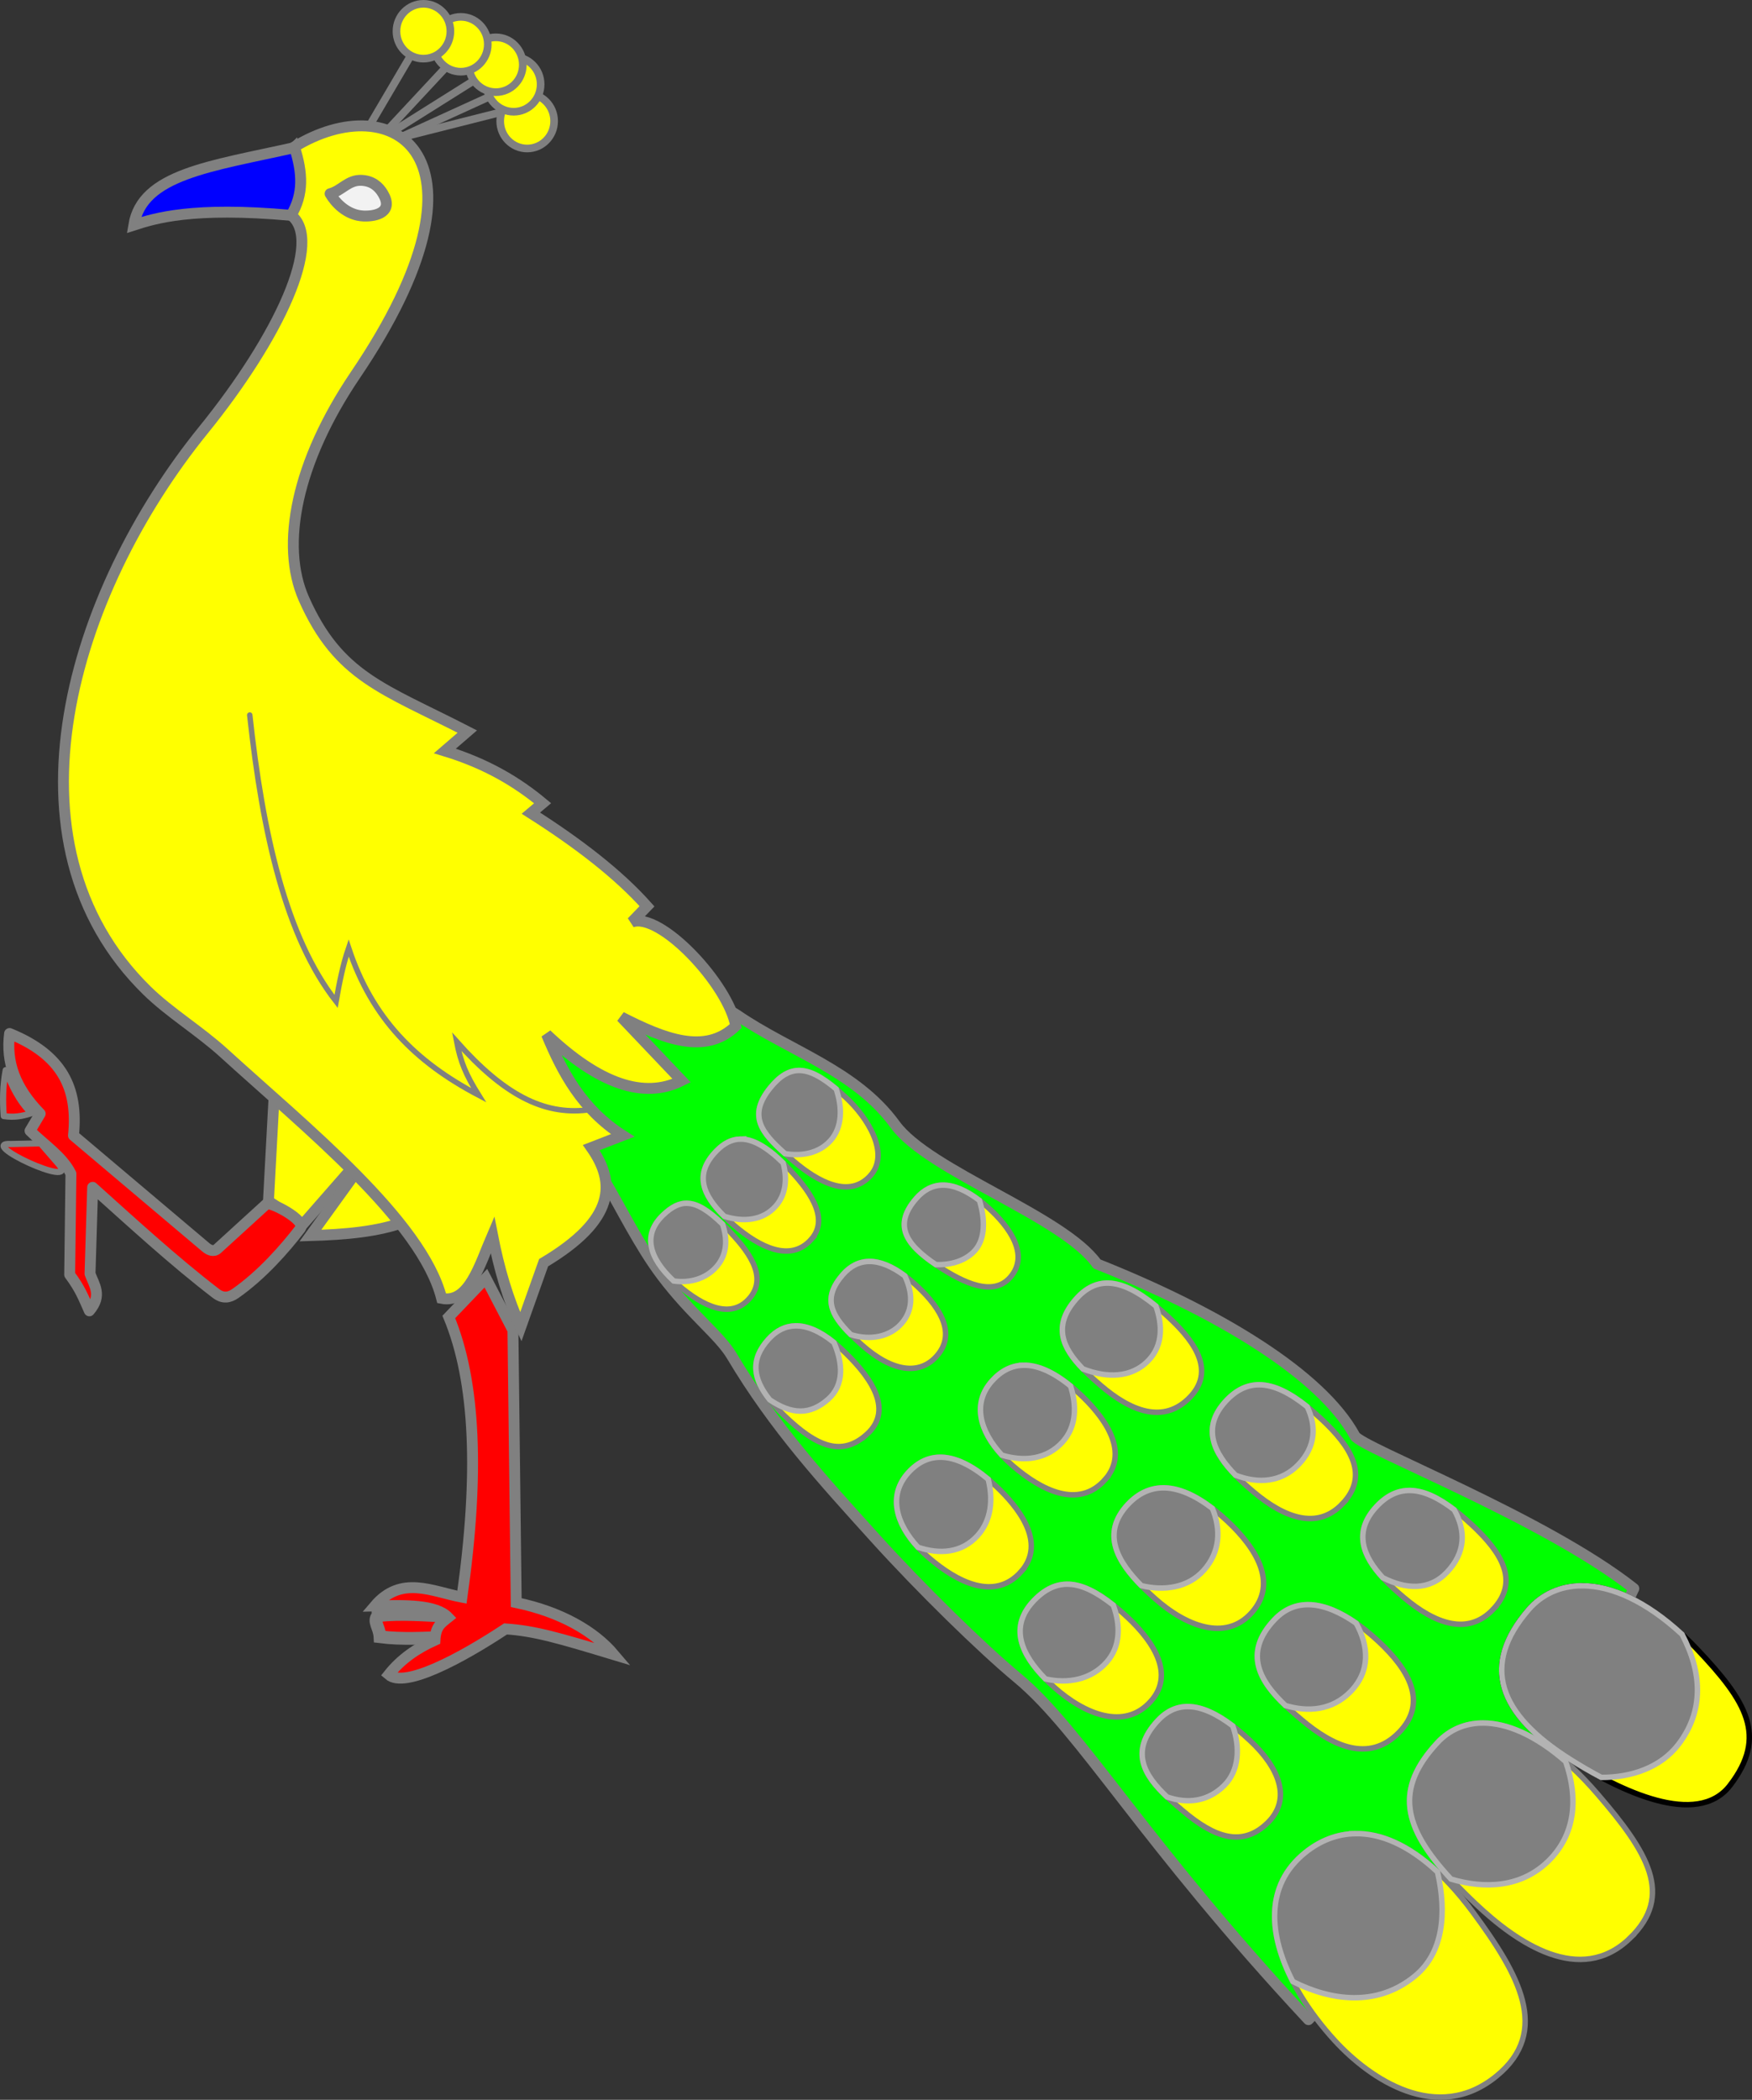<?xml version="1.0" encoding="UTF-8" standalone="no"?>
<svg
   xmlns:dc="http://purl.org/dc/elements/1.1/"
   xmlns:cc="http://creativecommons.org/ns#"
   xmlns:rdf="http://www.w3.org/1999/02/22-rdf-syntax-ns#"
   xmlns:svg="http://www.w3.org/2000/svg"
   xmlns="http://www.w3.org/2000/svg"
   version="1.1"
   id="svg3051"
   height="681.671"
   width="569.061">

  <rect width="100%" height="100%" fill="#333333" stroke="none"/>

  <g
     transform="translate(-54.271,-61.922)"
     style="display:inline"
     id="layer4" />
  <g
     style="display:inline"
     transform="translate(-54.271,-61.922)"
     id="layer1">
    <g
       transform="matrix(-1,0,0,1,677.602,0)"
       id="g969">
      <path
         style="display:inline;fill:#ffff00;fill-opacity:1;stroke:#808080;stroke-width:3.543;stroke-linecap:butt;stroke-linejoin:miter;stroke-miterlimit:4;stroke-dasharray:none;stroke-opacity:1"
         d="m 534.292,417.685 1.848,34.162 c -3.777,2.429 -7.44,5.001 -10.688,8.091 l -16.482,-18.829 z"
         id="path3894" />
      <g
         id="attired">
        <path
           id="path3908"
           d="m 416.023,371.836 -31.992,19.551 c -17.151,11.793 -38.632,18.046 -51.454,35.66 -10.97,15.07 -54.653,29.741 -65.553,45.202 -39.674,15.766 -72.945,35.914 -83.771,55.833 -2.079,3.824 -61.783,26.769 -90.597,49.545 l 24.873,52.901 80.808,87.045 c 53.976,-57.901 73.734,-93.719 94.543,-110.983 11.618,-9.639 31.527,-29.116 46.392,-45.568 16.359,-18.105 32.476,-35.58 46.365,-58.921 4.016,-6.748 13.185,-13.407 22.688,-25.988 7.422,-9.827 13.412,-22.264 18.793,-31.263 l 37.65,-47.443 z"
           style="display:inline;fill:#00ff00;fill-opacity:1;stroke:#808080;stroke-width:3.543;stroke-linecap:butt;stroke-linejoin:round;stroke-miterlimit:4;stroke-dasharray:none;stroke-opacity:1" />
      </g>
      <ellipse
         ry="8.9"
         rx="8.758"
         cy="108.148"
         cx="457.133"
         transform="translate(-5.028,-6.915)"
         id="path3876"
         style="display:inline;fill:#ffff00;fill-opacity:1;stroke:#808080;stroke-width:2.48;stroke-linecap:round;stroke-linejoin:round;stroke-miterlimit:4;stroke-dasharray:none;stroke-opacity:1" />
      <ellipse
         ry="8.9"
         rx="8.758"
         cy="108.148"
         cx="457.133"
         style="display:inline;fill:#ffff00;fill-opacity:1;stroke:#808080;stroke-width:2.48;stroke-linecap:round;stroke-linejoin:round;stroke-miterlimit:4;stroke-dasharray:none;stroke-opacity:1"
         id="path3878"
         transform="translate(-0.648,-18.852)" />
      <ellipse
         ry="8.9"
         rx="8.758"
         cy="108.148"
         cx="457.133"
         transform="translate(5.144,-25.209)"
         id="path3880"
         style="display:inline;fill:#ffff00;fill-opacity:1;stroke:#808080;stroke-width:2.48;stroke-linecap:round;stroke-linejoin:round;stroke-miterlimit:4;stroke-dasharray:none;stroke-opacity:1" />
      <ellipse
         ry="8.9"
         rx="8.758"
         cy="108.148"
         cx="457.133"
         style="display:inline;fill:#ffff00;fill-opacity:1;stroke:#808080;stroke-width:2.48;stroke-linecap:round;stroke-linejoin:round;stroke-miterlimit:4;stroke-dasharray:none;stroke-opacity:1"
         id="path3882"
         transform="translate(16.515,-31.849)" />
      <ellipse
         ry="8.9"
         rx="8.758"
         cy="108.148"
         cx="457.133"
         style="display:inline;fill:#ffff00;fill-opacity:1;stroke:#808080;stroke-width:2.48;stroke-linecap:round;stroke-linejoin:round;stroke-miterlimit:4;stroke-dasharray:none;stroke-opacity:1"
         id="path3874"
         transform="translate(28.664,-36.087)" />
      <path
         style="display:inline;fill:#ffff00;stroke:#808080;stroke-width:2.48;stroke-linecap:butt;stroke-linejoin:miter;stroke-miterlimit:4;stroke-dasharray:none;stroke-opacity:1"
         d="m 489.894,79.902 13.42,22.814"
         id="path3884" />
      <path
         id="path3886"
         d="m 478.24,83.504 19.495,20.907"
         style="display:inline;fill:#ffff00;stroke:#808080;stroke-width:2.48;stroke-linecap:butt;stroke-linejoin:miter;stroke-miterlimit:4;stroke-dasharray:none;stroke-opacity:1" />
      <path
         style="display:inline;fill:#ffff00;stroke:#808080;stroke-width:2.48;stroke-linecap:butt;stroke-linejoin:miter;stroke-miterlimit:4;stroke-dasharray:none;stroke-opacity:1"
         d="M 469.199,87.954 496.533,105.117"
         id="path3888" />
      <path
         id="path3890"
         d="M 464.113,93.18 493.849,106.742"
         style="display:inline;fill:#ffff00;stroke:#808080;stroke-width:2.48;stroke-linecap:butt;stroke-linejoin:miter;stroke-miterlimit:4;stroke-dasharray:none;stroke-opacity:1" />
      <path
         style="display:inline;fill:#ffff00;stroke:#808080;stroke-width:2.48;stroke-linecap:butt;stroke-linejoin:miter;stroke-miterlimit:4;stroke-dasharray:none;stroke-opacity:1"
         d="m 460.016,98.195 33.833,8.547"
         id="path3892" />
      <path
         id="path3896"
         d="m 505.923,440.06 16.582,22.975 c -11.359,-0.332 -21.887,-1.233 -30.716,-4.495 z"
         style="display:inline;fill:#ffff00;fill-opacity:1;stroke:#808080;stroke-width:3.543;stroke-linecap:butt;stroke-linejoin:miter;stroke-miterlimit:4;stroke-dasharray:none;stroke-opacity:1" />
      <g
         id="legged">
        <path
           style="display:inline;fill:#ff0000;fill-opacity:1;stroke:#808080;stroke-width:3.543;stroke-linecap:butt;stroke-linejoin:round;stroke-miterlimit:4;stroke-dasharray:none;stroke-opacity:1"
           d="m 536.804,452.815 15.893,14.491 c 1.223,1.115 2.686,0.472 3.833,-0.497 l 42.935,-36.252 c -1.567,-15.415 3.691,-26.174 20.756,-33.119 1.183,9.269 -1.702,17.599 -9.949,26.03 l 3.306,5.56 c -4.432,4.424 -10.527,8.333 -13.286,13.928 l 0.408,32.766 c -3.448,4.631 -4.5,7.506 -6.394,11.745 -4.288,-5.006 -1.561,-8.313 -0.213,-12.032 l -0.855,-28.058 c -12.806,11.472 -26.289,23.891 -40.029,34.429 -2.317,1.777 -4.377,1.395 -6.357,0.008 -8.494,-5.949 -15.896,-14.331 -21.067,-21.065 -2.086,-2.717 9.939,-8.918 11.019,-7.934 z"
           id="path3898" />
        <path
           id="path3900"
           d="m 613.179,423.316 c 4.052,-4.055 6.304,-8.848 8.299,-13.985 0.972,5.168 1.006,9.998 0.636,14.903 -3.254,0.488 -5.869,0.099 -8.935,-0.918 z"
           style="display:inline;fill:#ff0000;fill-opacity:1;stroke:#808080;stroke-width:2;stroke-linecap:butt;stroke-linejoin:round;stroke-opacity:1" />
        <path
           style="display:inline;fill:#ff0000;fill-opacity:1;stroke:#808080;stroke-width:2;stroke-linecap:butt;stroke-linejoin:round;stroke-opacity:1"
           d="m 604.159,440.019 6.004,-6.922 9.606,0.212 c 11.407,-0.671 -22.171,14.892 -15.61,6.71 z"
           id="path3902" />
        <path
           id="path3906"
           d="m 500.536,586.397 c 1.775,1.796 -0.447,3.705 -0.626,6.881 -7.174,0.905 -14.577,0.429 -22.027,0.131 -0.254,-2.896 0.157,-4.959 0.731,-6.816 6.147,-0.35 14.623,-0.975 21.922,-0.197 z"
           style="display:inline;fill:#ff0000;fill-opacity:1;stroke:#808080;stroke-width:4.149;stroke-linecap:butt;stroke-linejoin:miter;stroke-miterlimit:4;stroke-dasharray:none;stroke-opacity:1" />
        <path
           id="path3904"
           d="m 465.518,476.87 -8.79,16.881 -1.068,88.428 c -14.525,3.034 -25.341,9.31 -31.769,16.903 17.805,-5.382 25.776,-7.73 35.228,-8.356 14.353,9.498 32.765,19.384 37.968,14.852 -4.095,-5.152 -9.172,-8.567 -15.032,-11.202 -0.234,-4.408 -1.83,-5.392 -4.3,-7.378 3.961,-4.143 13.783,-4.022 23.832,-3.737 -8.534,-10.04 -18.519,-4.703 -28.298,-2.833 -5.647,-39.715 -4.47,-69.9 4.266,-90.971 z"
           style="display:inline;fill:#ff0000;fill-opacity:1;stroke:#808080;stroke-width:3.543;stroke-linecap:butt;stroke-linejoin:miter;stroke-miterlimit:4;stroke-dasharray:none;stroke-opacity:1" />
      </g>
      <path
         style="display:inline;fill:#ffff00;fill-opacity:1;stroke:#808080;stroke-width:1.772;stroke-linecap:butt;stroke-linejoin:miter;stroke-miterlimit:4;stroke-dasharray:none;stroke-opacity:1"
         d="m 340.606,443.557 c -6.483,-7.221 1.118,-18.991 7.791,-25.172 10.306,-9.546 17.216,-12.672 24.773,-3.296 7.989,9.911 1.942,15.574 -7.492,23.674 -8.179,7.023 -18.321,12.314 -25.072,4.795 z"
         id="path3910" />
      <path
         id="path3912"
         d="m 359.885,464.334 c -6.483,-7.221 1.373,-16.93 7.691,-23.474 9.507,-9.846 16.597,-11.934 23.074,-5.294 8.254,8.462 3.64,16.073 -5.794,24.173 -8.179,7.023 -18.221,12.114 -24.972,4.595 z"
         style="display:inline;fill:#ffff00;fill-opacity:1;stroke:#808080;stroke-width:1.772;stroke-linecap:butt;stroke-linejoin:miter;stroke-miterlimit:4;stroke-dasharray:none;stroke-opacity:1" />
      <path
         style="display:inline;fill:#ffff00;fill-opacity:1;stroke:#808080;stroke-width:1.772;stroke-linecap:butt;stroke-linejoin:miter;stroke-miterlimit:4;stroke-dasharray:none;stroke-opacity:1"
         d="m 379.963,483.512 c -6.434,-7.265 0.773,-16.031 7.092,-22.575 9.507,-9.846 14.617,-10.553 20.877,-4.595 7.027,6.689 4.539,14.675 -4.895,22.775 -8.179,7.023 -17.122,11.115 -23.074,4.395 z"
         id="path3914" />
      <path
         id="path3916"
         d="m 295.204,476.59 c -6.397,-7.298 0.338,-16.482 7.092,-22.575 9.807,-8.847 17.821,-9.533 23.474,-2.997 7.427,8.587 3.54,14.875 -6.892,21.776 -8.991,5.948 -18.221,10.017 -23.674,3.796 z"
         style="display:inline;fill:#ffff00;fill-opacity:1;stroke:#808080;stroke-width:1.772;stroke-linecap:butt;stroke-linejoin:miter;stroke-miterlimit:4;stroke-dasharray:none;stroke-opacity:1" />
      <path
         style="display:inline;fill:#ffff00;fill-opacity:1;stroke:#808080;stroke-width:1.772;stroke-linecap:butt;stroke-linejoin:miter;stroke-miterlimit:4;stroke-dasharray:none;stroke-opacity:1"
         d="m 319.177,502.262 c -7.296,-8.097 0.238,-17.381 6.992,-23.474 9.807,-8.847 17.821,-9.533 23.474,-2.997 7.427,8.587 3.048,14.494 -6.293,22.775 -9.873,8.753 -18.636,9.841 -24.173,3.696 z"
         id="path3918" />
      <path
         id="path3920"
         d="m 341.852,527.634 c -9.469,-8.412 -0.361,-19.878 8.391,-27.969 9.698,-8.966 17.664,-9.394 23.474,-2.997 7.527,8.287 4.061,15.877 -4.895,24.573 -11.071,10.75 -19.037,13.44 -26.97,6.393 z"
         style="display:inline;fill:#ffff00;fill-opacity:1;stroke:#808080;stroke-width:1.772;stroke-linecap:butt;stroke-linejoin:miter;stroke-miterlimit:4;stroke-dasharray:none;stroke-opacity:1" />
      <path
         style="display:inline;fill:#ffff00;fill-opacity:1;stroke:#808080;stroke-width:1.772;stroke-linecap:butt;stroke-linejoin:miter;stroke-miterlimit:4;stroke-dasharray:none;stroke-opacity:1"
         d="m 236.669,515.347 c -8.902,-9.413 0.597,-19.77 7.258,-25.965 12.304,-11.444 21.992,-14.803 29.972,-5.681 9.752,11.147 1.558,19.653 -8.005,27.909 -9.419,8.131 -20.424,13.043 -29.224,3.737 z"
         id="path3922" />
      <path
         id="path3924"
         d="m 264.438,542.317 c -8.602,-9.613 1.337,-21.424 7.957,-27.663 11.505,-10.845 21.399,-12.549 28.674,-4.482 7.62,8.45 2.957,19.253 -6.607,27.509 -9.419,8.131 -21.482,14.181 -30.024,4.636 z"
         style="display:inline;fill:#ffff00;fill-opacity:1;stroke:#808080;stroke-width:1.772;stroke-linecap:butt;stroke-linejoin:miter;stroke-miterlimit:4;stroke-dasharray:none;stroke-opacity:1" />
      <path
         style="display:inline;fill:#ffff00;fill-opacity:1;stroke:#808080;stroke-width:1.772;stroke-linecap:butt;stroke-linejoin:miter;stroke-miterlimit:4;stroke-dasharray:none;stroke-opacity:1"
         d="m 291.708,572.184 c -8.602,-9.613 1.337,-21.424 7.957,-27.663 11.505,-10.845 21.399,-12.549 28.674,-4.482 7.62,8.45 2.957,19.253 -6.607,27.509 -9.419,8.131 -21.482,14.181 -30.024,4.636 z"
         id="path3926" />
      <path
         id="path3928"
         d="m 249.554,614.238 c -8.602,-9.613 0.638,-21.224 9.056,-28.662 11.847,-10.469 20.618,-12.567 28.774,-4.182 9.414,9.679 2.934,19.913 -6.507,28.308 -9.818,8.73 -22.781,14.081 -31.322,4.536 z"
         style="display:inline;fill:#ffff00;fill-opacity:1;stroke:#808080;stroke-width:1.772;stroke-linecap:butt;stroke-linejoin:miter;stroke-miterlimit:4;stroke-dasharray:none;stroke-opacity:1" />
      <path
         style="display:inline;fill:#ffff00;fill-opacity:1;stroke:#808080;stroke-width:1.772;stroke-linecap:butt;stroke-linejoin:miter;stroke-miterlimit:4;stroke-dasharray:none;stroke-opacity:1"
         d="m 216.791,585.47 c -8.602,-9.613 -1.481,-21.012 7.926,-29.792 11.557,-10.788 23.224,-14.953 32.234,-5.383 10.596,11.253 0.604,22.244 -8.838,30.639 -9.818,8.73 -22.781,14.081 -31.322,4.536 z"
         id="path3930" />
      <path
         id="path3932"
         d="m 187.393,550.212 c -8.956,-9.284 -2.752,-18.752 6.654,-27.532 11.557,-10.788 21.953,-15.659 30.963,-6.089 10.596,11.253 0.604,21.679 -8.838,29.65 -10.039,8.476 -20.662,12.386 -28.779,3.971 z"
         style="display:inline;fill:#ffff00;fill-opacity:1;stroke:#808080;stroke-width:1.772;stroke-linecap:butt;stroke-linejoin:miter;stroke-miterlimit:4;stroke-dasharray:none;stroke-opacity:1" />
      <path
         style="display:inline;fill:#ffff00;fill-opacity:1;stroke:#808080;stroke-width:1.772;stroke-linecap:butt;stroke-linejoin:miter;stroke-miterlimit:4;stroke-dasharray:none;stroke-opacity:1"
         d="m 138.516,584.539 c -8.956,-9.284 -2.752,-18.752 6.654,-27.532 11.557,-10.788 21.953,-15.659 30.963,-6.089 10.596,11.253 0.604,21.679 -8.838,29.65 -10.039,8.476 -20.662,12.386 -28.779,3.971 z"
         id="path3934" />
      <path
         id="path3936"
         d="m 169.044,624.451 c -9.913,-9.99 -2.871,-20.89 6.535,-29.67 11.557,-10.788 24.59,-16.638 33.695,-7.159 13.09,13.629 0.722,24.648 -8.719,32.62 -10.039,8.476 -21.738,14.058 -31.511,4.209 z"
         style="display:inline;fill:#ffff00;fill-opacity:1;stroke:#808080;stroke-width:1.772;stroke-linecap:butt;stroke-linejoin:miter;stroke-miterlimit:4;stroke-dasharray:none;stroke-opacity:1" />
      <path
         style="display:inline;fill:#ffff00;fill-opacity:1;stroke:#808080;stroke-width:1.772;stroke-linecap:butt;stroke-linejoin:miter;stroke-miterlimit:4;stroke-dasharray:none;stroke-opacity:1"
         d="m 211.537,653.617 c -7.76,-7.629 -3.702,-17.802 5.704,-26.582 11.557,-10.788 22.076,-15.179 30.132,-6.446 11.339,12.293 1.079,21.322 -8.363,29.294 -10.039,8.476 -19.135,11.931 -27.473,3.734 z"
         id="path3938" />
      <path
         id="path3940"
         d="m 137.176,735.817 c -17.622,-14.484 -7.151,-32.993 7.604,-52.953 20.73,-28.04 40.676,-30.734 54.602,-19.512 19.355,15.595 7.34,42.624 -9.702,61.129 -11.319,12.291 -33.122,27.267 -52.504,11.336 z"
         style="display:inline;fill:#ffff00;fill-opacity:1;stroke:#808080;stroke-width:1.772;stroke-linecap:butt;stroke-linejoin:miter;stroke-miterlimit:4;stroke-dasharray:none;stroke-opacity:1" />
      <path
         style="display:inline;fill:#ffff00;fill-opacity:1;stroke:#808080;stroke-width:1.772;stroke-linecap:butt;stroke-linejoin:miter;stroke-miterlimit:4;stroke-dasharray:none;stroke-opacity:1"
         d="m 93.938,691.154 c -14.467,-13.958 -5.749,-27.974 10.455,-46.776 22.63,-26.258 42.033,-27.482 51.988,-16.78 16.148,17.359 10.093,31.095 -12.315,52.339 -13.518,12.816 -34.016,26.763 -50.129,11.217 z"
         id="path3942" />
      <path
         id="path3944"
         d="m 61.39,641.501 c -12.215,-15.966 -5.408,-27.201 10.791,-44.256 22.908,-24.118 44.086,-25.043 54.676,-12.748 15.472,17.964 9.98,33.77 -13.659,48.643 -15.842,9.967 -41.071,22.395 -51.809,8.362 z"
         style="display:inline;fill:#ffff00;fill-opacity:1;stroke:#000000;stroke-width:1.772;stroke-linecap:butt;stroke-linejoin:miter;stroke-miterlimit:4;stroke-dasharray:none;stroke-opacity:1" />
      <path
         style="display:inline;fill:#808080;stroke:#b3b3b3;stroke-width:1.772;stroke-linecap:butt;stroke-linejoin:miter;stroke-miterlimit:4;stroke-dasharray:none;stroke-opacity:1"
         d="m 364.015,409.435 c -3.707,-0.107 -7.662,2.135 -12.281,6 -2.03,5.89 -2.043,12.425 1.812,16.719 3.679,4.098 9.215,5.229 14.812,4.281 7.801,-6.922 12.01,-12.414 4.812,-21.344 -3.07,-3.809 -6.029,-5.566 -9.156,-5.656 z"
         id="path3946" />
      <path
         style="display:inline;fill:#808080;stroke:#b3b3b3;stroke-width:1.772;stroke-linecap:butt;stroke-linejoin:miter;stroke-miterlimit:4;stroke-dasharray:none;stroke-opacity:1"
         d="m 383.015,431.716 c -4.14,-0.133 -8.723,2.522 -14.062,7.75 -1.352,5.016 -0.971,10.231 2.469,14.062 4.191,4.668 10.502,5.192 16.656,3.25 7.137,-7.021 9.806,-13.793 2.562,-21.219 -2.429,-2.49 -4.929,-3.757 -7.625,-3.844 z"
         id="path3951" />
      <path
         style="display:inline;fill:#808080;stroke:#b3b3b3;stroke-width:1.772;stroke-linecap:butt;stroke-linejoin:miter;stroke-miterlimit:4;stroke-dasharray:none;stroke-opacity:1"
         d="m 399.921,452.56 c -3.193,0.176 -6.719,2.325 -11.281,6.781 -1.634,4.821 -1.528,9.861 2,13.844 3.429,3.872 8.576,5.357 13.875,4.594 8.194,-7.643 10.05,-15.114 3.406,-21.438 -2.739,-2.607 -5.237,-3.933 -8,-3.781 z"
         id="path3956" />
      <path
         style="display:inline;fill:#808080;stroke:#b3b3b3;stroke-width:1.772;stroke-linecap:butt;stroke-linejoin:miter;stroke-miterlimit:4;stroke-dasharray:none;stroke-opacity:1"
         d="m 317.046,446.654 c -3.513,-0.017 -7.486,1.64 -11.844,4.969 -1.853,6.012 -1.968,12.338 1.406,16.188 2.891,3.298 7.613,4.823 12.75,4.656 10.07,-6.776 13.718,-12.984 6.406,-21.438 -2.473,-2.86 -5.389,-4.359 -8.719,-4.375 z"
         id="path3961" />
      <path
         style="display:inline;fill:#808080;stroke:#b3b3b3;stroke-width:1.772;stroke-linecap:butt;stroke-linejoin:miter;stroke-miterlimit:4;stroke-dasharray:none;stroke-opacity:1"
         d="m 340.921,471.435 c -3.414,-0.017 -7.256,1.516 -11.469,4.656 -2.478,5.215 -3.008,10.972 1.156,15.594 3.684,4.088 9.787,5.543 16.375,3.5 6.699,-6.621 9.034,-12.033 2.656,-19.406 -2.473,-2.86 -5.389,-4.328 -8.719,-4.344 z"
         id="path3966" />
      <path
         style="display:inline;fill:#808080;stroke:#b3b3b3;stroke-width:1.772;stroke-linecap:butt;stroke-linejoin:miter;stroke-miterlimit:4;stroke-dasharray:none;stroke-opacity:1"
         d="m 364.89,492.341 c -3.695,-0.047 -7.863,1.692 -12.438,5.406 -2.908,6.739 -3.352,13.759 1.844,18.375 5.907,5.248 11.819,5.077 19.031,0.219 5.361,-6.732 6.453,-12.995 0.375,-19.688 -2.542,-2.799 -5.481,-4.27 -8.812,-4.312 z"
         id="path3971" />
      <path
         style="display:inline;fill:#808080;stroke:#b3b3b3;stroke-width:1.772;stroke-linecap:butt;stroke-linejoin:miter;stroke-miterlimit:4;stroke-dasharray:none;stroke-opacity:1"
         d="m 263.265,478.466 c -4.602,0.142 -9.699,2.791 -15.375,7.438 -2.148,6.068 -2.323,12.661 2.312,17.562 5.632,5.956 13.798,5.825 21.406,2.844 6.493,-6.675 9.967,-13.809 2.281,-22.594 -3.242,-3.706 -6.758,-5.369 -10.625,-5.25 z"
         id="path3976" />
      <path
         style="display:inline;fill:#808080;stroke:#b3b3b3;stroke-width:1.772;stroke-linecap:butt;stroke-linejoin:miter;stroke-miterlimit:4;stroke-dasharray:none;stroke-opacity:1"
         d="m 290.984,505.123 c -4.616,-0.116 -9.782,2.192 -15.375,6.75 -1.986,6.226 -1.998,13.033 2.531,18.094 5.201,5.812 12.629,6.51 19.781,4.344 7.091,-7.683 9.781,-16.779 3.156,-24.125 -2.956,-3.277 -6.341,-4.968 -10.094,-5.062 z"
         id="path3981" />
      <path
         style="display:inline;fill:#808080;stroke:#b3b3b3;stroke-width:1.772;stroke-linecap:butt;stroke-linejoin:miter;stroke-miterlimit:4;stroke-dasharray:none;stroke-opacity:1"
         d="m 317.359,534.998 c -4.528,0.175 -9.569,2.589 -15,7.125 -1.576,6.278 -1.161,13.15 3.375,18.219 5.208,5.82 12.448,6.246 19.438,3.875 7.115,-7.69 9.791,-16.831 3.156,-24.188 -3.183,-3.529 -6.868,-5.19 -10.969,-5.031 z"
         id="path3986" />
      <path
         style="display:inline;fill:#808080;stroke:#b3b3b3;stroke-width:1.772;stroke-linecap:butt;stroke-linejoin:miter;stroke-miterlimit:4;stroke-dasharray:none;stroke-opacity:1"
         d="m 214.296,511.466 c -4.884,0.03 -10.086,2.737 -15.562,7.125 -2.982,6.295 -2.798,12.933 2.844,18.781 5.55,5.754 13.066,6.331 20.469,3.438 6.859,-7.038 11.306,-15.364 2.969,-24.219 -3.379,-3.589 -6.962,-5.148 -10.719,-5.125 z"
         id="path3991" />
      <path
         style="display:inline;fill:#808080;stroke:#b3b3b3;stroke-width:1.772;stroke-linecap:butt;stroke-linejoin:miter;stroke-miterlimit:4;stroke-dasharray:none;stroke-opacity:1"
         d="m 245.827,544.935 c -5.153,-0.131 -10.681,2.382 -16.281,6.656 -2.823,6.795 -2.571,14.113 2.781,20.094 5.057,5.652 12.781,6.802 20.281,5 7.612,-7.695 13.235,-16.964 4.344,-26.406 -3.379,-3.589 -7.145,-5.243 -11.125,-5.344 z"
         id="path3996" />
      <path
         style="display:inline;fill:#808080;stroke:#b3b3b3;stroke-width:1.772;stroke-linecap:butt;stroke-linejoin:miter;stroke-miterlimit:4;stroke-dasharray:none;stroke-opacity:1"
         d="m 276.109,576.216 c -4.331,0.181 -9.028,2.553 -14.375,6.781 -2.37,6.443 -2.457,13.372 2.188,18.562 5.078,5.675 12.556,7.048 19.844,5.406 7.75,-7.83 12.042,-16.909 3.625,-25.562 -3.568,-3.668 -7.272,-5.355 -11.281,-5.188 z"
         id="path4001" />
      <path
         style="display:inline;fill:#808080;stroke:#b3b3b3;stroke-width:1.772;stroke-linecap:butt;stroke-linejoin:miter;stroke-miterlimit:4;stroke-dasharray:none;stroke-opacity:1"
         d="m 165.421,545.779 c -4.541,0.028 -9.352,2.395 -14.406,6.25 -3.804,6.731 -3.837,13.902 2.438,20.406 5.733,5.943 13.286,5.447 20.75,1.656 6.26,-6.808 9.859,-14.775 1.938,-23.188 -3.379,-3.589 -6.962,-5.148 -10.719,-5.125 z"
         id="path4006" />
      <path
         style="display:inline;fill:#808080;stroke:#b3b3b3;stroke-width:1.772;stroke-linecap:butt;stroke-linejoin:miter;stroke-miterlimit:4;stroke-dasharray:none;stroke-opacity:1"
         d="m 197.671,582.873 c -4.742,0.234 -9.831,2.503 -14.844,6 -4.044,7.347 -4.736,15.588 1.938,22.312 5.91,5.956 13.639,6.648 21.062,4.406 7.826,-7.417 14.146,-16.82 3.438,-27.969 -3.414,-3.555 -7.36,-4.959 -11.594,-4.75 z"
         id="path4011" />
      <path
         style="display:inline;fill:#808080;stroke:#b3b3b3;stroke-width:1.772;stroke-linecap:butt;stroke-linejoin:miter;stroke-miterlimit:4;stroke-dasharray:none;stroke-opacity:1"
         d="m 237.359,615.935 c -4.444,0.075 -9.321,2.405 -14.438,6.281 -2.519,7.134 -1.989,14.654 2.812,19.375 5.303,5.213 11.875,5.997 18.531,3.688 7.28,-6.862 12.307,-14.699 3.094,-24.688 -3.021,-3.275 -6.362,-4.718 -10,-4.656 z"
         id="path4016" />
      <path
         style="display:inline;fill:#808080;stroke:#b3b3b3;stroke-width:1.772;stroke-linecap:butt;stroke-linejoin:miter;stroke-miterlimit:4;stroke-dasharray:none;stroke-opacity:1"
         d="m 109.296,576.716 c -9.279,0.048 -20.475,4.844 -32.313,15.781 -6.481,12.268 -7.205,24.759 1.156,35.688 5.698,7.447 15.116,10.776 25.063,10.75 0.011,-3e-5 0.021,3e-5 0.031,0 3.554,-1.886 6.936,-3.873 9.969,-5.781 23.639,-14.873 29.129,-30.693 13.656,-48.656 -4.302,-4.995 -10.359,-7.819 -17.562,-7.781 z"
         id="path4021" />
      <path
         style="display:inline;fill:#808080;stroke:#b3b3b3;stroke-width:1.772;stroke-linecap:butt;stroke-linejoin:miter;stroke-miterlimit:4;stroke-dasharray:none;stroke-opacity:1"
         d="m 141.515,621.279 c -7.561,0.04 -16.681,3.751 -26.719,12.5 -4.209,12.137 -3.115,23.884 5.75,32.438 8.758,8.449 20.47,9.009 31.5,5.719 15.639,-16.903 18.369,-29.267 4.344,-44.344 -3.733,-4.013 -8.813,-6.345 -14.875,-6.312 z"
         id="path4026" />
      <path
         style="display:inline;fill:#808080;stroke:#b3b3b3;stroke-width:1.772;stroke-linecap:butt;stroke-linejoin:miter;stroke-miterlimit:4;stroke-dasharray:none;stroke-opacity:1"
         d="m 183.109,657.185 c -8.154,-0.142 -17.225,3.617 -26.688,12.438 -3.056,13.39 -1.871,26.233 7.312,33.781 12.466,10.246 27.512,7.969 39.688,1.781 7.759,-15.027 9.257,-31.137 -4.031,-41.844 -4.787,-3.857 -10.284,-6.052 -16.281,-6.156 z"
         id="path4031" />
      <path
         id="Pfau-Koerper"
         d="m 527.924,109.73 c -32.265,-19.926 -68.398,2.497 -20.027,73.919 19.202,28.352 24.475,55.243 16.718,72.709 -11.271,25.376 -25.86,29.077 -53.068,43.058 l 7.287,6.287 c -13.606,4.148 -23.523,10.141 -31.75,16.978 l 3.819,3.215 c -15.365,9.77 -28.42,19.797 -37.723,30.241 l 4.96,5.134 c -9.248,-3.515 -31.451,20.339 -33.783,33.744 9.874,9.531 23.329,4.142 37.189,-2.932 l -19.616,20.637 c 12.255,6.167 26.896,1.088 43.872,-15.003 -5.181,12.465 -11.536,24.342 -24.714,32.808 l 10.196,3.946 c -7.962,11.339 -8.066,23.347 15.483,37.369 l 7.401,20.812 c 4.15,-8.857 7.074,-18.939 9.202,-29.817 4.16,9.658 7.64,22.372 16.51,20.583 6.335,-25.159 44.432,-55.695 70.656,-79.586 8.041,-7.326 17.644,-13.087 25.027,-20.309 49.271,-48.194 24.403,-129.356 -18.328,-182.024 -24.458,-30.146 -39.181,-61.662 -28.354,-69.806 z"
         style="display:inline;fill:#ffff00;fill-opacity:1;stroke:#808080;stroke-width:3.543;stroke-linecap:butt;stroke-linejoin:miter;stroke-miterlimit:4;stroke-dasharray:none;stroke-opacity:1" />
      <path
         style="display:inline;fill:none;stroke:#808080;stroke-width:1.772;stroke-linecap:round;stroke-linejoin:miter;stroke-miterlimit:4;stroke-dasharray:none;stroke-opacity:1"
         d="m 542.21,294.054 c -4.183,38.592 -11.778,72.16 -28.046,92.958 -0.98,-5.599 -2.149,-11.735 -4.075,-17.334 -7.569,22.886 -21.79,37.04 -42.225,47.774 4.163,-6.683 5.868,-10.767 7.141,-17.39 -15.241,17.166 -28.142,23.864 -42.31,22.224"
         id="path3863" />
      <g
         id="beaked">
        <path
           id="path3865"
           d="m 527.648,109.826 c 27.361,6.126 49.507,8.638 52.222,25.172 -6.771,-2.18 -18.992,-6.07 -51.078,-3.171 -4.149,-6.821 -3.766,-13.845 -1.145,-22.002 z"
           style="display:inline;fill:#0000ff;fill-opacity:1;stroke:#808080;stroke-width:3.543;stroke-linecap:butt;stroke-linejoin:miter;stroke-miterlimit:4;stroke-dasharray:none;stroke-opacity:1" />
      </g>
      <path
         style="display:inline;fill:#f2f2f2;stroke:#808080;stroke-width:3.543;stroke-linecap:butt;stroke-linejoin:round;stroke-miterlimit:4;stroke-dasharray:none;stroke-opacity:1"
         d="m 505.973,120.465 c -3.574,0.139 -5.68,2.062 -6.992,4.245 -3.531,5.875 1.806,7.492 6.193,7.342 5.653,-0.194 9.44,-4.645 10.938,-7.242 -3.646,-0.899 -5.832,-4.513 -10.139,-4.345 z"
         id="path3102" />
    </g>
  </g>
  <g
     transform="translate(-54.271,-61.922)"
     id="layer2" />
</svg>
